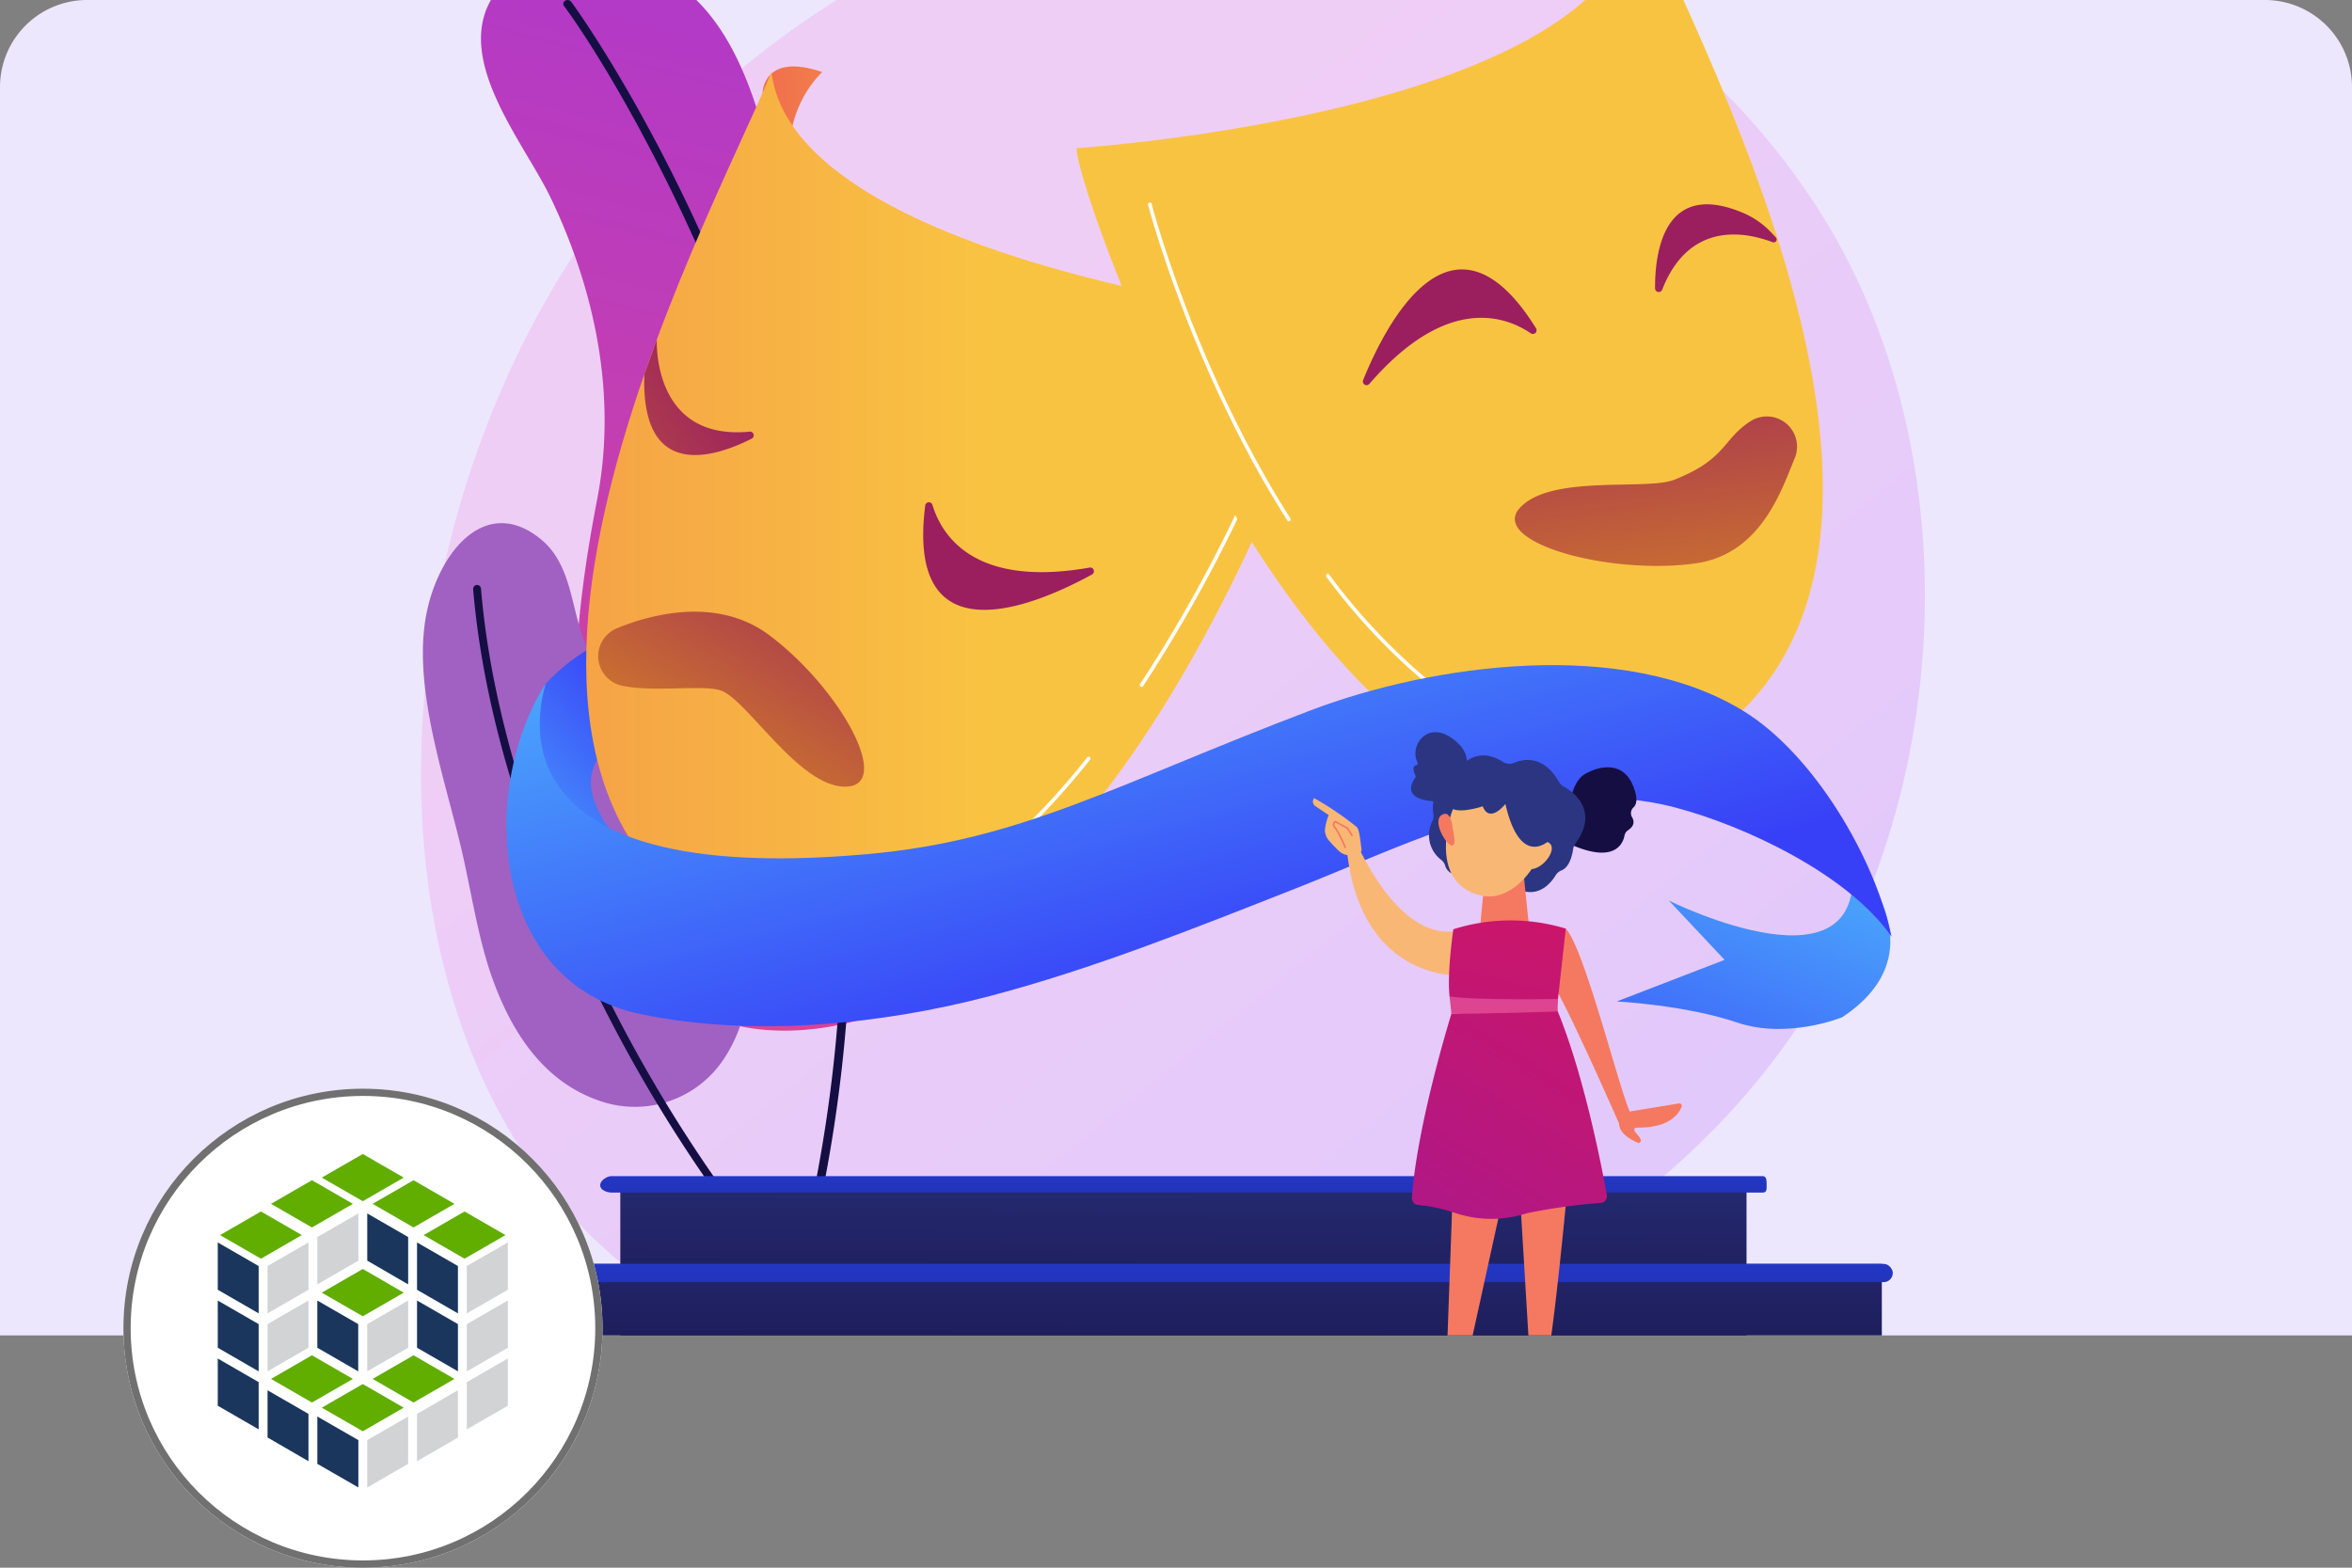 <svg xmlns="http://www.w3.org/2000/svg" xmlns:xlink="http://www.w3.org/1999/xlink" width="324" height="216" viewBox="0 0 324 216"><rect x="0" y="0" width="324" height="216" fill="#808080" stroke="none"/><defs><clipPath id="a"><path d="M12,0H312a12,12,0,0,1,12,12V184H0V12A12,12,0,0,1,12,0Z" transform="translate(798 2232)" fill="#ece7fd"/></clipPath><linearGradient id="b" x1="1.06" y1="1.17" x2="0.323" y2="0.349" gradientUnits="objectBoundingBox"><stop offset="0" stop-color="#b37cff"/><stop offset="1" stop-color="#f895e7"/></linearGradient><linearGradient id="c" x1="0.583" y1="-0.192" x2="0.371" y2="1.448" gradientUnits="objectBoundingBox"><stop offset="0" stop-color="#a737d5"/><stop offset="1" stop-color="#ef497a"/></linearGradient><linearGradient id="d" x1="-2.32" y1="0.356" x2="-1.661" y2="0.356" gradientUnits="objectBoundingBox"><stop offset="0" stop-color="#2b3582"/><stop offset="1" stop-color="#150e42"/></linearGradient><linearGradient id="e" x1="-4.215" y1="0.934" x2="-4.01" y2="0.057" gradientUnits="objectBoundingBox"><stop offset="0" stop-color="#ed539f"/><stop offset="1" stop-color="#a061c2"/></linearGradient><linearGradient id="f" x1="-5.828" y1="0.204" x2="-5.385" y2="0.204" xlink:href="#d"/><linearGradient id="g" x1="0.538" y1="-0.716" x2="0.462" y2="1.716" xlink:href="#d"/><linearGradient id="h" x1="0.529" y1="-1.851" x2="0.471" y2="2.851" xlink:href="#d"/><linearGradient id="i" x1="0.525" y1="-8.08" x2="0.475" y2="9.08" gradientUnits="objectBoundingBox"><stop offset="0" stop-color="#2c50ff"/><stop offset="0.996" stop-color="#1a1b80"/></linearGradient><linearGradient id="j" x1="0.525" y1="-7.411" x2="0.476" y2="8.346" xlink:href="#i"/><linearGradient id="k" x1="-0.421" y1="1.212" x2="0.607" y2="0.369" gradientUnits="objectBoundingBox"><stop offset="0" stop-color="#53d8ff"/><stop offset="1" stop-color="#3840f7"/></linearGradient><linearGradient id="l" x1="-4.907" y1="1.249" x2="5.818" y2="-0.25" gradientUnits="objectBoundingBox"><stop offset="0" stop-color="#e92556"/><stop offset="1" stop-color="#f9c342"/></linearGradient><linearGradient id="m" x1="-1.467" y1="0.5" x2="0.633" y2="0.5" xlink:href="#l"/><linearGradient id="n" x1="-2.316" y1="4.352" x2="0.134" y2="0.867" gradientUnits="objectBoundingBox"><stop offset="0" stop-color="#f9c200"/><stop offset="0.996" stop-color="#9b1e5f"/></linearGradient><linearGradient id="o" x1="-2.984" y1="3.43" x2="0.835" y2="0.186" xlink:href="#n"/><linearGradient id="p" x1="-0.411" y1="1.804" x2="1.162" y2="-0.339" xlink:href="#n"/><linearGradient id="q" x1="1.304" y1="-0.528" x2="-0.223" y2="1.638" xlink:href="#k"/><linearGradient id="r" x1="5.625" y1="1.249" x2="16.35" y2="-0.25" xlink:href="#l"/><linearGradient id="s" x1="2.872" y1="1.249" x2="1.63" y2="0.464" xlink:href="#l"/><linearGradient id="t" x1="1.814" y1="5.413" x2="0.528" y2="0.845" xlink:href="#n"/><linearGradient id="u" x1="2.316" y1="6.637" x2="0.479" y2="0.61" xlink:href="#n"/><linearGradient id="v" x1="1.039" y1="2.839" x2="0.247" y2="-0.697" xlink:href="#n"/><linearGradient id="w" x1="-0.217" y1="-0.22" x2="0.678" y2="0.725" xlink:href="#k"/><linearGradient id="x" x1="47.24" y1="14.937" x2="47.854" y2="16.033" gradientUnits="objectBoundingBox"><stop offset="0" stop-color="#f9b776"/><stop offset="1" stop-color="#f47960"/></linearGradient><linearGradient id="y" x1="112.965" y1="38.359" x2="114.555" y2="41.366" xlink:href="#x"/><linearGradient id="z" x1="-703.278" y1="0.5" x2="-702.278" y2="0.5" xlink:href="#x"/><linearGradient id="aa" x1="-258.673" y1="0.051" x2="-260.133" y2="1.09" gradientUnits="objectBoundingBox"><stop offset="0" stop-color="#2b3582"/><stop offset="0.65" stop-color="#150e42"/></linearGradient><linearGradient id="ab" x1="-239.268" y1="-29.923" x2="-238.331" y2="-29.923" xlink:href="#aa"/><linearGradient id="ac" x1="-84.298" y1="-35.808" x2="-86.577" y2="-33.987" xlink:href="#aa"/><linearGradient id="ad" x1="-229.002" y1="0.5" x2="-228.002" y2="0.5" gradientUnits="objectBoundingBox"><stop offset="0" stop-color="#cb236d"/><stop offset="1" stop-color="#4c246d"/></linearGradient><linearGradient id="ae" x1="-417.048" y1="0.5" x2="-416.048" y2="0.5" xlink:href="#ad"/><linearGradient id="af" x1="-303.392" y1="1.796" x2="-303.286" y2="0.917" xlink:href="#x"/><linearGradient id="ag" x1="-281.477" y1="0.5" x2="-280.477" y2="0.5" xlink:href="#x"/><linearGradient id="ah" x1="-237.469" y1="0.5" x2="-236.469" y2="0.5" xlink:href="#x"/><linearGradient id="ai" x1="-110.442" y1="1.189" x2="-109.173" y2="0.1" xlink:href="#x"/><linearGradient id="aj" x1="0.876" y1="-0.509" x2="-3.109" y2="10.26" gradientUnits="objectBoundingBox"><stop offset="0" stop-color="#ce1567"/><stop offset="1" stop-color="#7a1dbc"/></linearGradient><linearGradient id="ak" x1="1.105" y1="-0.407" x2="-1.283" y2="3.749" xlink:href="#aj"/><linearGradient id="al" x1="1.174" y1="-16.131" x2="0.276" y2="5.872" xlink:href="#c"/><linearGradient id="am" x1="-166.569" y1="-24.449" x2="-166.501" y2="-25.298" xlink:href="#x"/><linearGradient id="an" x1="-1027.177" y1="-78.224" x2="-1026.756" y2="-81.396" xlink:href="#x"/><linearGradient id="ao" x1="-675.876" y1="-89.381" x2="-675.602" y2="-92.957" xlink:href="#x"/><linearGradient id="ap" x1="-126.169" y1="-65.758" x2="-129.573" y2="-62.431" xlink:href="#aa"/></defs><g transform="translate(-798 -2232)"><path d="M12,0H312a12,12,0,0,1,12,12V184H0V12A12,12,0,0,1,12,0Z" transform="translate(798 2232)" fill="#ece7fd"/><g clip-path="url(#a)"><g transform="translate(401.612 -461.171)"><path d="M500.617,2878.2a68.729,68.729,0,0,1-21.856-13.83c-35.755-33.813-30.249-104.491,3.98-146.1,4.408-5.359,34.919-41.262,82.464-40.781,34.81.352,59.243,20.016,62.214,22.465a95.822,95.822,0,0,1,19.491,22.115c17.529,27.412,19.07,65.68,5.956,96.334-13.14,30.714-39.772,50.08-68.5,59.668" transform="translate(0 0)" opacity="0.3" fill="url(#b)"/><g transform="translate(454.641 2687.401)"><g transform="translate(8.004 0)"><path d="M485.21,2704.791c-3.214,1.047-6.384,2.745-7.5,4.656-5.038,8.622,4.622,19.89,8.236,27.481,6.209,13.041,9.053,27.417,6.341,41.43-2.939,15.184-4.368,30.072-1.24,45.38,1.612,7.886,4.77,16.194,11.077,22.273,11.917,11.486,39.779,3.652,44.348-10.03,3.644-10.911,1.2-22.5-2.644-33.081-6.473-17.793-16.2-34.527-22.8-52.276-5.049-13.573-5.059-41.048-24.072-46.263A22.685,22.685,0,0,0,485.21,2704.791Z" transform="translate(-476.283 -2703.78)" fill="url(#c)"/><path d="M541.669,2882.671a.649.649,0,0,1-.078-.007.532.532,0,0,1-.49-.6,202.621,202.621,0,0,0,2.1-63.852,226.9,226.9,0,0,0-12.755-51.476c-8.619-23.043-19.472-40.712-24.007-46.834a.482.482,0,0,1,.179-.719.655.655,0,0,1,.827.156c.132.178,13.32,18.151,24.139,47.076a227.841,227.841,0,0,1,12.807,51.687,203.516,203.516,0,0,1-2.114,64.137A.584.584,0,0,1,541.669,2882.671Z" transform="translate(-495.009 -2713.322)" fill="url(#d)"/></g><g transform="translate(0 77.848)"><path d="M497.821,2958.811c-2.544-7.748-9.335-14.688-14.486-21.639a41.03,41.03,0,0,1-6.463-11.887c-1.394-4.355-1.7-9.671-5.479-12.8-7.606-6.312-14.11,1.6-15.823,10.108-1.988,9.877,2.328,22.193,4.71,32.153,1.436,6,2.3,12.472,4.386,18.274,3.461,9.612,8.682,14.861,15.155,16.916a14.679,14.679,0,0,0,16.609-5.776C499.727,2979.281,501.925,2971.31,497.821,2958.811Z" transform="translate(-455.06 -2910.2)" fill="url(#e)"/><path d="M506.857,3016.185a.541.541,0,0,1-.436-.22,201.793,201.793,0,0,1-15.158-25.306c-7.119-13.978-15.993-35.268-17.84-57.314a.541.541,0,0,1,1.078-.09c1.832,21.872,10.651,43.022,17.726,56.913a200.544,200.544,0,0,0,15.066,25.156.541.541,0,0,1-.435.862Z" transform="translate(-466.497 -2924.251)" fill="url(#f)"/></g></g><g transform="translate(461.691 2855.22)"><rect width="155.143" height="22.163" transform="translate(20.148 0.756)" fill="url(#g)"/><path d="M670.595,3191.654H478.429v-10.83H670.595Z" transform="translate(-476.666 -3168.736)" fill="url(#h)"/><rect width="195.44" height="2.519" rx="1.259" transform="translate(0 12.089)" fill="url(#i)"/><path d="M680.518,3150.036c0,.678-.012,1-.569,1H521.37c-.557,0-1.536-.321-1.536-1v-.03c0-.678.979-1.237,1.536-1.237H679.949c.557,0,.569.559.569,1.237Z" transform="translate(-502.456 -3148.769)" fill="url(#j)"/></g><g transform="translate(466.151 2678.262)"><path d="M495.956,2948.856s5.259-6.2,12.588-7.3,16-5.008,16-5.008l-10.566,11.9,10.566,3.736s-31.743.47-19.414,16.97C505.132,2969.15,487.643,2963.733,495.956,2948.856Z" transform="translate(-490.647 -2839.622)" fill="url(#k)"/><g transform="translate(10.986 24.065)"><path d="M579.14,2747s.044-5.65,8.211-2.877c-6.9,6.9-4.105,17.34-4.105,17.34S579.1,2752.843,579.14,2747Z" transform="translate(-554.841 -2743.358)" fill="url(#l)"/><path d="M617.518,2779.944s-74-7.74-77.285-34.556c-8.251,20.36-53.056,100.959,0,121C583.086,2882.579,617.518,2786.482,617.518,2779.944Z" transform="translate(-514.71 -2744.623)" fill="url(#m)"/><g transform="translate(7.992 37.62)"><path d="M661.31,2911.92a.511.511,0,0,0-.57-.333c-15.842,2.79-20.359-4.368-21.647-8.634a.51.51,0,0,0-.995.083c-2.763,21.75,15.876,13.4,22.976,9.5A.511.511,0,0,0,661.31,2911.92Z" transform="translate(-599.384 -2880.159)" fill="url(#n)"/><path d="M550.425,2855.811c-13.527,1.3-12.781-12.7-12.781-12.7l-1.725,4.8c-.508,14.947,9.922,11.338,14.787,8.861a.51.51,0,0,0-.28-.963Z" transform="translate(-535.9 -2843.111)" fill="url(#o)"/></g><path d="M542.676,2945.8c-7.377-5.533-16.855-2.66-20.986-.959a4.162,4.162,0,0,0,.709,7.92c4.5.965,11.681-.269,13.876.764,3.752,1.766,10.815,13.464,17.106,13.133S552.387,2953.08,542.676,2945.8Z" transform="translate(-517.45 -2867.434)" fill="url(#p)"/></g><path d="M625.515,3016.862a.252.252,0,0,1-.055-.5c8.643-1.942,17.769-8.9,27.123-20.692a.252.252,0,1,1,.394.313c-9.428,11.881-18.649,18.9-27.407,20.87A.244.244,0,0,1,625.515,3016.862Z" transform="translate(-572.584 -2876.392)" fill="#fff"/><path d="M717.152,2926.3a.252.252,0,0,1-.21-.391,199.468,199.468,0,0,0,14.363-25.961.252.252,0,1,1,.461.2,199.977,199.977,0,0,1-14.4,26.035A.251.251,0,0,1,717.152,2926.3Z" transform="translate(-629.662 -2816.737)" fill="#fff"/><path d="M922.222,3053.978s-7.519,3.1-14.536.715-16.517-2.89-16.517-2.89l14.847-5.728-7.675-8.166s28.422,14.144,25.036-6.173C923.378,3031.735,936.433,3044.572,922.222,3053.978Z" transform="translate(-738.208 -2898.914)" fill="url(#q)"/><g transform="translate(78.526 0)"><path d="M888.414,2683.19s-.044-5.65-8.211-2.877c6.9,6.9,4.105,17.34,4.105,17.34S888.458,2689.032,888.414,2683.19Z" transform="translate(-809.904 -2679.547)" fill="url(#r)"/><path d="M693.8,2716.134s76.984-4.967,77.285-34.557c8.251,20.36,53.056,100.959,0,121C728.231,2818.768,693.8,2722.671,693.8,2716.134Z" transform="translate(-693.799 -2680.812)" fill="url(#s)"/><g transform="translate(39.453 43.063)"><path d="M798.451,2832.76a.51.51,0,0,0,.859.526c10.528-12.163,18.549-9.462,22.24-6.966a.51.51,0,0,0,.719-.692C810.683,2807.013,801.494,2825.251,798.451,2832.76Z" transform="translate(-798.413 -2808.549)" fill="url(#t)"/><path d="M921.78,2798.288l-.661-.7a11.5,11.5,0,0,0-3.958-2.721c-10.755-4.47-12.039,5.359-12.023,10.441a.51.51,0,0,0,.985.184c3.738-9.573,11.6-7.916,15.212-6.54a.41.41,0,0,0,.444-.665Z" transform="translate(-864.889 -2793.733)" fill="url(#u)"/></g><path d="M878.8,2891.477c9.134-1.266,11.942-10.348,13.677-14.464a4.162,4.162,0,0,0-6.08-5.125c-3.874,2.483-3.3,5.222-10.506,8.063-3.858,1.52-17.044-.778-21.278,3.886S866.78,2893.144,878.8,2891.477Z" transform="translate(-793.543 -2798.94)" fill="url(#v)"/><path d="M802.044,2946.386a.249.249,0,0,1-.15-.05,84.7,84.7,0,0,1-16.862-17.129.252.252,0,1,1,.4-.3,84.233,84.233,0,0,0,16.76,17.028.252.252,0,0,1-.151.454Z" transform="translate(-750.594 -2834.801)" fill="#fff"/><path d="M739.334,2836.986a.252.252,0,0,1-.213-.116c-13.231-20.788-19.126-43.265-19.184-43.49a.252.252,0,0,1,.488-.126c.058.224,5.935,22.628,19.121,43.345a.252.252,0,0,1-.212.387Z" transform="translate(-710.074 -2750.254)" fill="#fff"/></g><path d="M490.889,2964.76c1.171-1.9-12.871,28.488,44.436,23.357,21.29-1.906,34.191-9.614,61.016-19.8,16.9-6.418,43.229-10.092,59.761.154,9.556,5.923,17.985,20.131,20.284,31.01-6-8.565-20.066-15.217-29.756-17.777-18.19-4.805-35.927,4.7-52.4,11.174-13.806,5.427-27.726,11.028-42.094,14.806-15.025,3.952-32.767,5.683-48.14,2.462C483.611,3005.875,481.606,2979.789,490.889,2964.76Z" transform="translate(-485.58 -2855.526)" fill="url(#w)"/></g><g transform="translate(577.25 2794.052)"><path d="M792.83,3021.448s6,16.162,15.121,14.179c0,0,.94,5.5-.6,6.148,0,0-13.685.4-15.044-18.4Z" transform="translate(-787.732 -3008.296)" fill="url(#x)"/><g transform="translate(0 9.085)"><path d="M785.524,3018.519c-.026.28,1.016.474,1.347-.72-.091-.519-.253-2.789-.651-3.142a41.966,41.966,0,0,0-5.893-3.992.772.772,0,0,0,.131,1.069l1.885,1.272a7.613,7.613,0,0,0-.516,1.97,2.206,2.206,0,0,0,.557,1.542c.375.428.88.982,1.335,1.4A2.178,2.178,0,0,0,785.524,3018.519Z" transform="translate(-780.169 -3010.664)" fill="url(#y)"/><path d="M789.036,3022.691a14.757,14.757,0,0,0-1.325-2.663.892.892,0,0,1-.315-.648.642.642,0,0,1,.271-.458l.061-.05,1.756.939.712,1.115-.2.127-.679-1.064-1.559-.833a.371.371,0,0,0-.127.238.692.692,0,0,0,.249.47,16.106,16.106,0,0,1,1.373,2.737Z" transform="translate(-784.67 -3015.777)" fill="url(#z)"/></g><path d="M822.636,2992.973s2.9-2.617-.828-5.453c-3.5-2.665-6.056.912-4.9,3.212a.28.28,0,0,1-.189.4c-.305.067-.57.372-.088,1.447a.28.28,0,0,1-.032.282c-.429.575-1.86,2.88,2.456,3.233a.287.287,0,0,0,.213-.073Z" transform="translate(-802.505 -2986.575)" fill-rule="evenodd" fill="url(#aa)"/><path d="M873.057,3004.807s.278-3.339,2.065-4.427,5.255-2.013,6.708,1.616c.693,1.731.464,2.555.034,2.943a1.084,1.084,0,0,0-.177,1.366c.294.526.334,1.175-.554,1.765a1.123,1.123,0,0,0-.493.721c-.232,1.21-1.47,4.114-8.089.939Z" transform="translate(-837.711 -2994.569)" fill-rule="evenodd" fill="url(#ab)"/><path d="M834.206,2996.1c1.3-.559,4.062-1.127,6.208,2.627a1.644,1.644,0,0,0,.631.625c1.279.7,4.98,3.267,1.61,7.892a1.6,1.6,0,0,0-.293.716c-.113.784-.486,2.52-1.607,2.948a1.611,1.611,0,0,0-.8.67c-.754,1.24-2.9,3.849-6.516,1.124a1.615,1.615,0,0,0-.621-.287l-4.991-1.1a1.616,1.616,0,0,0-.8.029,1.687,1.687,0,0,1-2.3-1.1,1.641,1.641,0,0,0-.5-.751,4.265,4.265,0,0,1-1.269-5.345,1.631,1.631,0,0,0,.153-.978c-.157-1.012-.24-3.262,1.862-4.233a1.561,1.561,0,0,0,.74-.692c.7-1.349,2.986-4.807,7.012-2.271A1.607,1.607,0,0,0,834.206,2996.1Z" transform="translate(-806.513 -2991.866)" fill-rule="evenodd" fill="url(#ac)"/><path d="M822.428,3208.132l.726.839-.5,1.823a1.287,1.287,0,0,1-1.011.927c-1.622.3-5.3.835-7.193.02,0,0-.589-3.944,5.932-2.77Z" transform="translate(-801.514 -3124.576)" fill-rule="evenodd" fill="url(#ad)"/><path d="M858.412,3213.687l.387.949-.157,3.418a1.059,1.059,0,0,1-.932.964,12.442,12.442,0,0,1-2.726.146,1.026,1.026,0,0,1-.943-1.417l1.151-2.466a1.5,1.5,0,0,1,.872-.785Z" transform="translate(-826.125 -3128.036)" fill-rule="evenodd" fill="url(#ae)"/><path d="M847.277,3036.652l.742,7.355s-4,1.355-6.631-.175l.712-7.384Z" transform="translate(-818.3 -3017.639)" fill-rule="evenodd" fill="url(#af)"/><path d="M862.123,3142.431s-1.9,21.156-3.151,27.629a2.1,2.1,0,0,1-2.34-.2l-1.7-28.233Z" transform="translate(-826.734 -3083.154)" fill-rule="evenodd" fill="url(#ag)"/><path d="M837.687,3145.118l-5.2,23.692a2.351,2.351,0,0,1-3.253,0l.9-24.906Z" transform="translate(-810.731 -3084.57)" fill-rule="evenodd" fill="url(#ah)"/><path d="M867.015,3057.959l1.3.145c2.518,2.7,7.138,21.256,8.8,25.2l6.78-1.108a.338.338,0,0,1,.38.461c-.3.735-1.43,2.858-5.831,2.858-2.056,0,1.153,1.6-.077,2.143,0,0-2.7-.973-2.706-2.684,0,0-7.745-17.643-9.338-19.5S867.015,3057.959,867.015,3057.959Z" transform="translate(-833.483 -3031.038)" fill-rule="evenodd" fill="url(#ai)"/><path d="M845.939,3056.513a26.175,26.175,0,0,0-15.491.09s-.964,6.512-.468,9.611l14.821.537Z" transform="translate(-811.106 -3029.447)" fill-rule="evenodd" fill="url(#aj)"/><path d="M821.763,3087.567s-4.737,15.207-5.44,25.338a.944.944,0,0,0,.877,1.008,21.163,21.163,0,0,1,5.086,1.1,15.794,15.794,0,0,0,9.864.033,80.565,80.565,0,0,1,10.181-1.422.943.943,0,0,0,.842-1.106c-.673-3.749-3.228-17.054-7.1-26.1Z" transform="translate(-802.687 -3048.764)" fill-rule="evenodd" fill="url(#ak)"/><path d="M830.085,3083.136l.251,2.386s4.558.017,14.627-.321l.052-1.726S833.86,3083.694,830.085,3083.136Z" transform="translate(-811.26 -3046.72)" fill-rule="evenodd" fill="url(#al)"/><path d="M829.28,3008.835c-1.144,4.422-.811,9.5,4.392,10.644,3.6.789,7.382-2.878,8.527-7.3s-.815-7.79-4.382-8.713S830.425,3004.413,829.28,3008.835Z" transform="translate(-810.423 -2996.952)" fill-rule="evenodd" fill="url(#am)"/><path d="M827.951,3018.385s-.17-2.674-1.5-1.849.516,4.029,1.34,4.217S827.951,3018.385,827.951,3018.385Z" transform="translate(-808.702 -3005.138)" fill-rule="evenodd" fill="url(#an)"/><path d="M859.534,3027.655s.4-2.04,1.844-1.1-1.312,4.275-3.011,3.534Z" transform="translate(-828.875 -3011.323)" fill-rule="evenodd" fill="url(#ao)"/><path d="M843.718,3010.333s-4.137,4.479-6.286-4.815c0,0-2.145,2.776-3.124.321,0,0-4.27,1.464-4.742-.332s5.773-6.667,10.794-3.172S843.718,3010.333,843.718,3010.333Z" transform="translate(-810.921 -2995.624)" fill-rule="evenodd" fill="url(#ap)"/></g></g></g><g transform="translate(815 2382)"><g fill="#fff" stroke="#707070" stroke-width="1"><circle cx="33" cy="33" r="33" stroke="none"/><circle cx="33" cy="33" r="32.5" fill="none"/></g><g transform="translate(11.697 6.422)"><path d="M26.529,2.578,20.878,5.831l5.651,3.253,5.635-3.253Z" transform="translate(-5.248 0)" fill="#61ad00"/><path d="M16.963,8.092l-5.635,3.253L16.963,14.6,22.6,11.345Z" transform="translate(-2.688 -1.9)" fill="#61ad00"/><path d="M36.087,8.092l-5.635,3.253L36.087,14.6l5.635-3.253Z" transform="translate(-7.817 -1.9)" fill="#61ad00"/><path d="M45.637,13.607,40,16.86l5.635,3.253,5.635-3.253Z" transform="translate(-10.339 -3.108)" fill="#61ad00"/><path d="M7.413,13.607,1.778,16.86l5.635,3.253,5.635-3.253Z" transform="translate(-0.164 -3.108)" fill="#61ad00"/><path d="M1.3,47.985l5.635,3.253V44.732L1.3,41.479Z" transform="translate(0 -10.722)" fill="#1b365d"/><path d="M10.851,53.5l5.635,3.269V50.247l-5.635-3.253Z" transform="translate(-2.692 -11.86)" fill="#1b365d"/><path d="M1.3,36.956l5.635,3.253V33.7L1.3,30.451Z" transform="translate(0 -7.682)" fill="#1b365d"/><path d="M1.3,25.919l5.635,3.253V22.65L1.3,19.4Z" transform="translate(0 -4.635)" fill="#1b365d"/><path d="M20.4,59.03l5.651,3.253V55.761L20.4,52.508Z" transform="translate(-5.383 -13.76)" fill="#1b365d"/><path d="M54.727,47.985l-5.651,3.253V44.732l5.651-3.253Z" transform="translate(-13.466 -10.722)" fill="#d1d3d4"/><path d="M45.161,53.5l-5.635,3.269V50.247l5.635-3.253Z" transform="translate(-10.775 -11.86)" fill="#d1d3d4"/><path d="M54.727,36.956l-5.651,3.253V33.7l5.651-3.253Z" transform="translate(-13.466 -7.682)" fill="#d1d3d4"/><path d="M54.727,25.919l-5.651,3.253V22.65L54.727,19.4Z" transform="translate(-13.466 -4.635)" fill="#d1d3d4"/><path d="M35.611,59.03l-5.635,3.253V55.761l5.635-3.253Z" transform="translate(-8.083 -13.76)" fill="#d1d3d4"/><path d="M26.529,53.224l5.635-3.253-5.635-3.253-5.651,3.253Z" transform="translate(-5.248 -12.441)" fill="#61ad00"/><path d="M36.087,47.709l5.635-3.253L36.087,41.2l-5.635,3.253Z" transform="translate(-7.817 -10.886)" fill="#61ad00"/><path d="M16.963,47.709,22.6,44.456,16.963,41.2l-5.635,3.253Z" transform="translate(-2.688 -10.886)" fill="#61ad00"/><path d="M45.161,22.65,39.526,19.4v6.522l5.635,3.253Z" transform="translate(-10.775 -4.635)" fill="#1b365d"/><path d="M35.611,17.135l-5.635-3.253v6.506l5.635,3.269Z" transform="translate(-8.083 -3.115)" fill="#1b365d"/><path d="M45.161,33.7l-5.635-3.253v6.506l5.635,3.253Z" transform="translate(-10.775 -7.682)" fill="#1b365d"/><path d="M10.851,22.65,16.486,19.4v6.522l-5.635,3.253Z" transform="translate(-2.692 -4.635)" fill="#d1d3d4"/><path d="M20.4,17.135l5.651-3.253v6.506L20.4,23.657Z" transform="translate(-5.383 -3.115)" fill="#d1d3d4"/><path d="M10.851,33.7l5.635-3.253v6.506l-5.635,3.253Z" transform="translate(-2.692 -7.682)" fill="#d1d3d4"/><path d="M35.611,36.956V30.451L29.976,33.7v6.506Z" transform="translate(-8.083 -7.682)" fill="#d1d3d4"/><path d="M20.4,36.956l5.635,3.253V33.7L20.4,30.451Z" transform="translate(-5.384 -7.682)" fill="#1b365d"/><path d="M26.529,24.636,20.878,27.9l5.651,3.253L32.164,27.9Z" transform="translate(-5.248 -6.216)" fill="#61ad00"/></g></g></g></svg>
